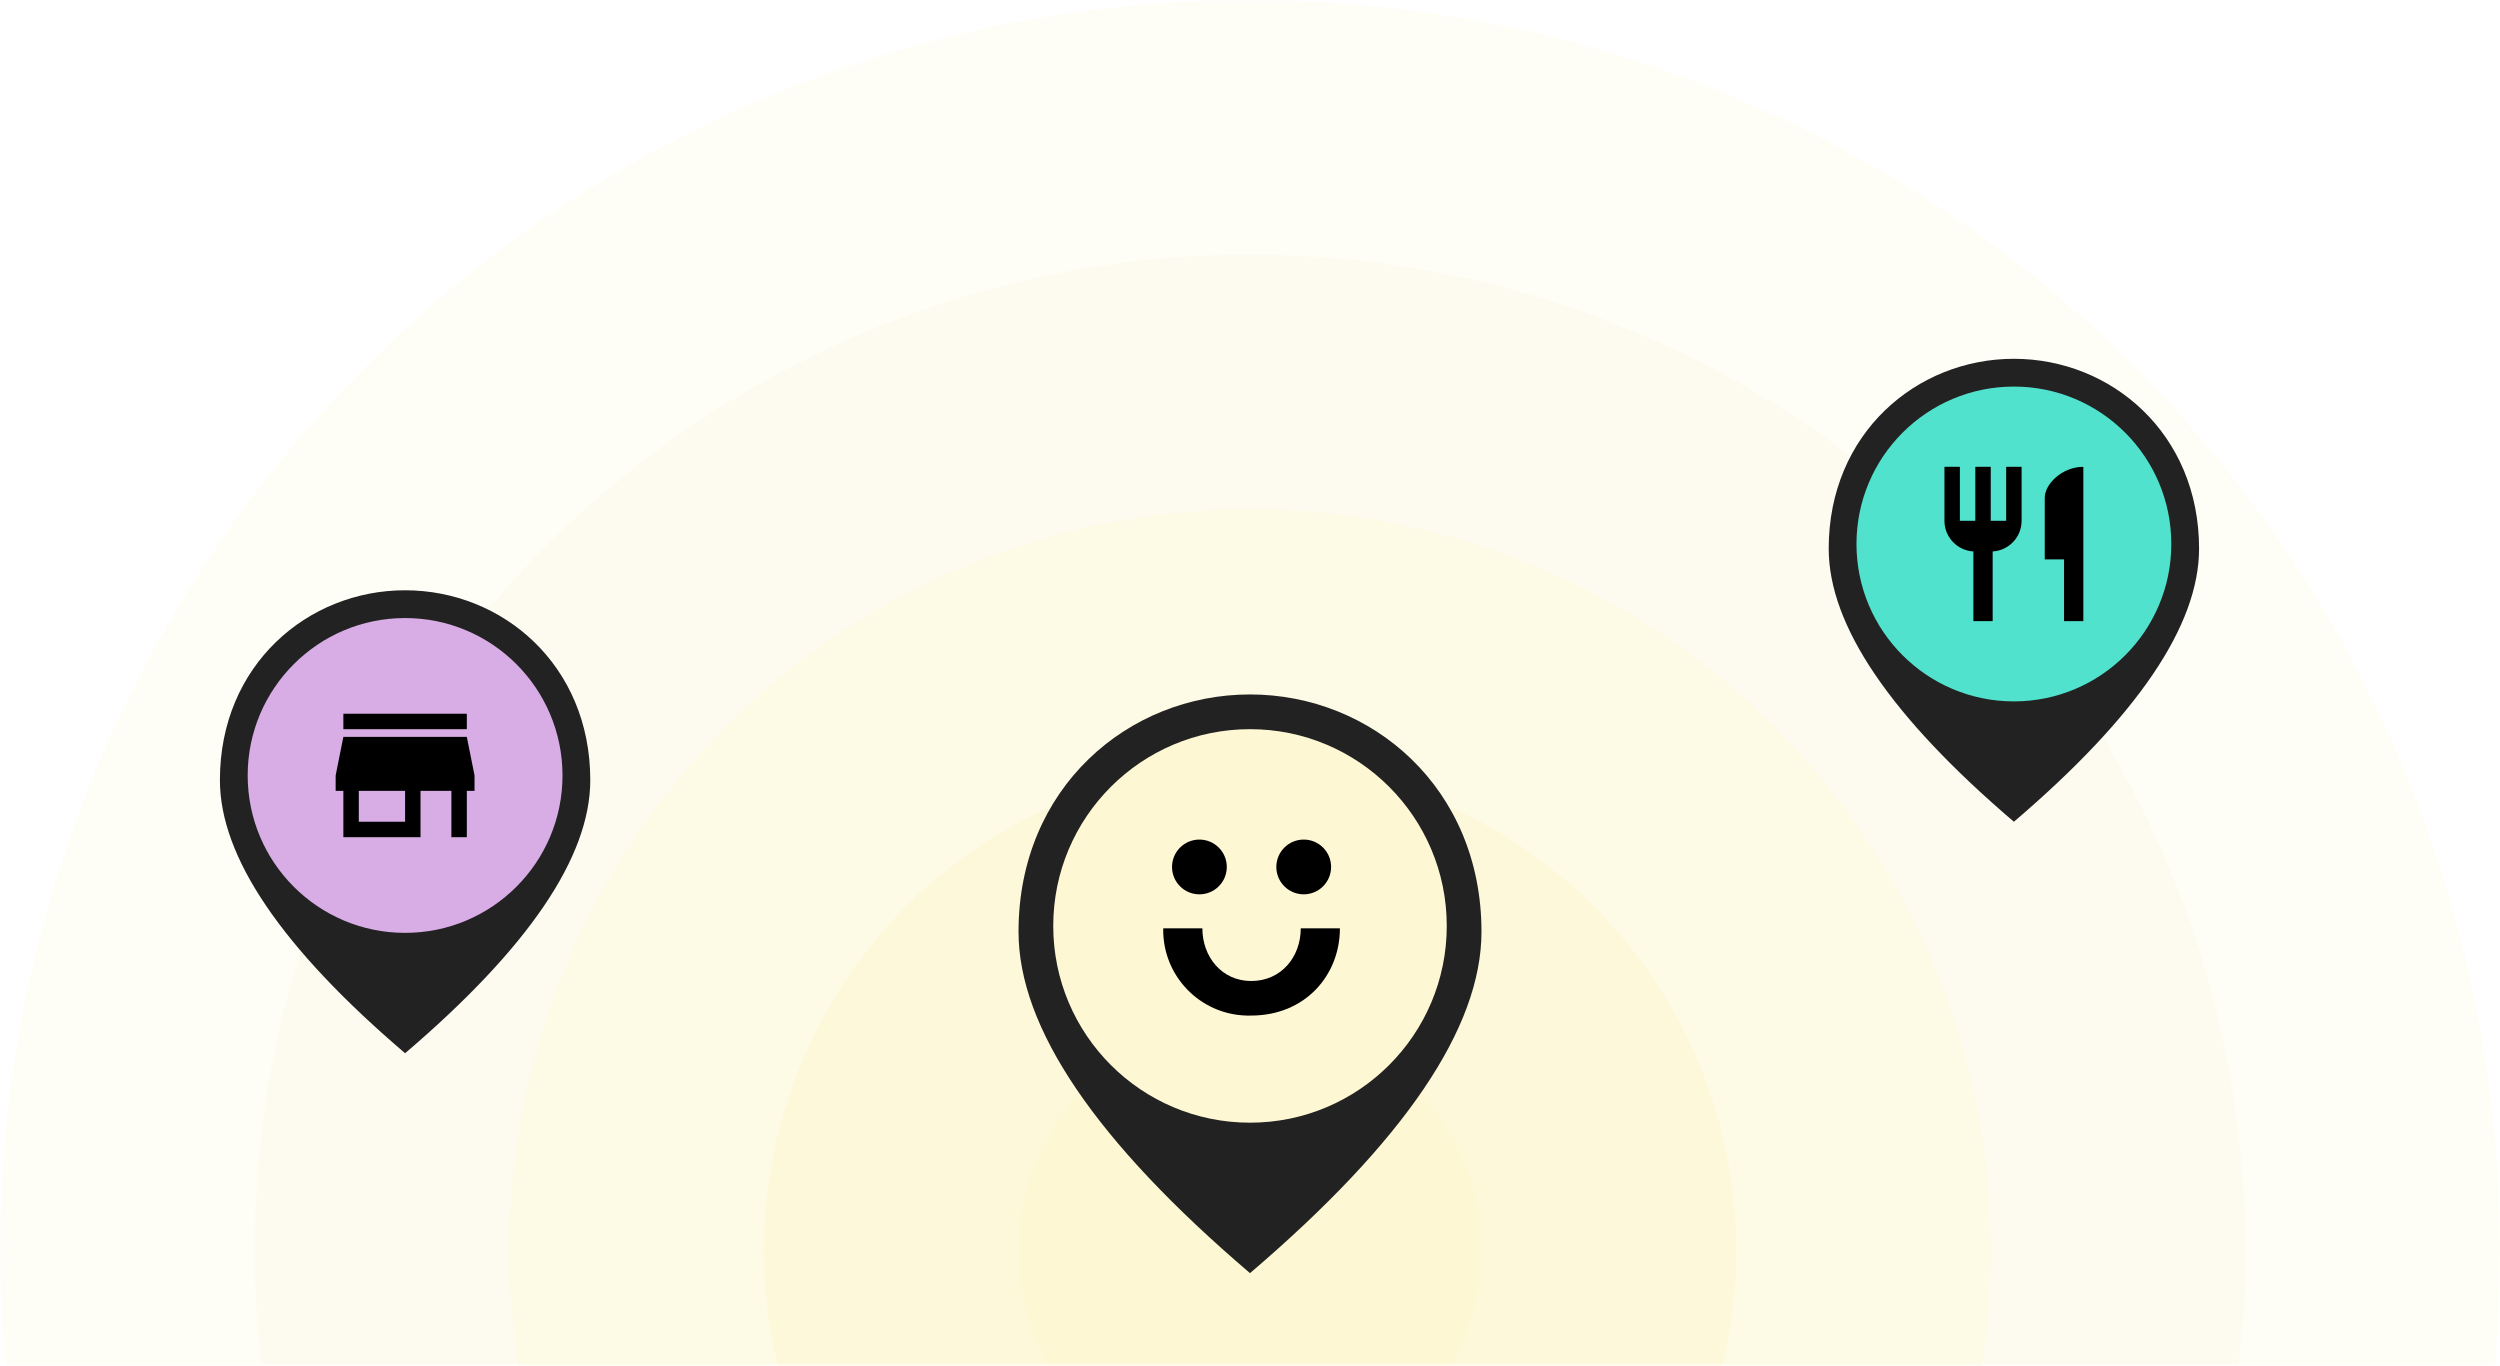 <?xml version="1.0" encoding="UTF-8"?>
<svg width="432px" height="236px" viewBox="0 0 432 236" version="1.1" xmlns="http://www.w3.org/2000/svg" xmlns:xlink="http://www.w3.org/1999/xlink">
    <title>Radar@2x</title>
    <defs>
        <rect id="path-1" x="0" y="0" width="432" height="236"></rect>
        <filter color-interpolation-filters="auto" id="filter-3">
            <feColorMatrix in="SourceGraphic" type="matrix" values="0 0 0 0 1 0 0 0 0 1 0 0 0 0 1 0 0 0 1 0"></feColorMatrix>
        </filter>
        <filter color-interpolation-filters="auto" id="filter-4">
            <feColorMatrix in="SourceGraphic" type="matrix" values="0 0 0 0 1 0 0 0 0 1 0 0 0 0 1 0 0 0 1 0"></feColorMatrix>
        </filter>
    </defs>
    <g id="Homepage_Desktop" stroke="none" stroke-width="1" fill="none" fill-rule="evenodd">
        <g id="Radar">
            <mask id="mask-2" fill="white">
                <use xlink:href="#path-1"></use>
            </mask>
            <g id="Mask"></g>
            <g id="Group" mask="url(#mask-2)">
                <g id="Group-10" fill="#FDF7D4">
                    <circle id="Oval" opacity="0.2" cx="216" cy="216" r="216"></circle>
                    <circle id="Oval" opacity="0.2" cx="216" cy="216" r="172"></circle>
                    <circle id="Oval" opacity="0.4" cx="216" cy="216" r="128"></circle>
                    <circle id="Oval" opacity="0.6" cx="216" cy="216" r="84"></circle>
                    <circle id="Oval" cx="216" cy="216" r="40"></circle>
                </g>
                <g id="fmd_good-24px-copy" transform="translate(156, 110)">
                    <polygon id="Path" points="0 0 120 0 120 120 0 120"></polygon>
                    <path d="M60,10 C39,10 20,26.1 20,51 C20,67.6 33.35,87.25 60,110 C86.65,87.25 100,67.6 100,51 C100,26.1 81,10 60,10 Z M60,60 C54.5,60 50,55.5 50,50 C50,44.5 54.5,40 60,40 C65.5,40 70,44.5 70,50 C70,55.5 65.5,60 60,60 Z" id="Shape" fill="#222222" fill-rule="nonzero"></path>
                    <circle id="Oval" fill="#FDF7D4" cx="60" cy="50" r="34"></circle>
                    <g id="Logo_Heura_Completo" transform="translate(45.003, 35.077)" fill="#000000">
                        <path d="M15.205,24.44 L15.203,24.44 C10.112,24.44 6.766,20.253 6.766,15.336 L0.003,15.336 C-0.163,23.496 6.314,30.246 14.475,30.415 C14.717,30.421 14.962,30.42 15.205,30.412 C24.513,30.412 30.534,23.458 30.534,15.336 L23.769,15.336 C23.769,20.252 20.424,24.44 15.205,24.44" id="Fill-8"></path>
                        <path d="M10.987,4.732 C10.987,7.346 8.868,9.464 6.256,9.464 C3.642,9.464 1.523,7.346 1.523,4.732 C1.523,2.119 3.642,0 6.256,0 C8.868,0 10.987,2.119 10.987,4.732" id="Fill-12"></path>
                        <path d="M29.011,4.732 C29.011,7.346 26.892,9.464 24.28,9.464 C21.666,9.464 19.547,7.346 19.547,4.732 C19.547,2.119 21.666,0 24.28,0 C26.892,0 29.011,2.119 29.011,4.732" id="Fill-14"></path>
                    </g>
                </g>
                <g transform="translate(22, 94)" id="fmd_good-24px">
                    <polygon id="Path" points="0 0 96 0 96 96 0 96"></polygon>
                    <path d="M48,8 C31.2,8 16,20.88 16,40.8 C16,54.08 26.68,69.8 48,88 C69.32,69.8 80,54.08 80,40.8 C80,20.88 64.8,8 48,8 Z" id="Path" fill="#222222" fill-rule="nonzero"></path>
                    <circle id="Oval" fill="#D8ADE6" cx="48" cy="40" r="27.2"></circle>
                    <g id="icon/store-24px-copy" transform="translate(28.8, 20.8)" filter="url(#filter-3)">
                        <g id="store-24px" transform="translate(3.2, 3.2)">
                            <polygon id="Path" points="0 0 32 0 32 32 0 32"></polygon>
                            <path d="M26.667,5.333 L5.333,5.333 L5.333,8 L26.667,8 L26.667,5.333 Z M28,18.667 L28,16 L26.667,9.333 L5.333,9.333 L4,16 L4,18.667 L5.333,18.667 L5.333,26.667 L18.667,26.667 L18.667,18.667 L24,18.667 L24,26.667 L26.667,26.667 L26.667,18.667 L28,18.667 Z M16,24 L8,24 L8,18.667 L16,18.667 L16,24 Z" id="Shape" fill="#000000" fill-rule="nonzero"></path>
                        </g>
                    </g>
                </g>
                <g transform="translate(300, 54)" id="fmd_good-24px">
                    <polygon id="Path" points="0 0 96 0 96 96 0 96"></polygon>
                    <path d="M48,8 C31.2,8 16,20.88 16,40.8 C16,54.08 26.68,69.8 48,88 C69.32,69.8 80,54.08 80,40.8 C80,20.88 64.8,8 48,8 Z" id="Path" fill="#222222" fill-rule="nonzero"></path>
                    <circle id="Oval" fill="#51E2CE" cx="48" cy="40" r="27.2"></circle>
                    <g id="icon/store-24px-copy" transform="translate(28.8, 20.8)" filter="url(#filter-4)">
                        <g id="restaurant-24px" transform="translate(3.2, 3.2)">
                            <polygon id="Path" points="0 0 32 0 32 32 0 32"></polygon>
                            <path d="M14.667,12 L12,12 L12,2.667 L9.333,2.667 L9.333,12 L6.667,12 L6.667,2.667 L4,2.667 L4,12 C4,14.827 6.213,17.12 9,17.293 L9,29.333 L12.333,29.333 L12.333,17.293 C15.12,17.12 17.333,14.827 17.333,12 L17.333,2.667 L14.667,2.667 L14.667,12 Z M21.333,8 L21.333,18.667 L24.667,18.667 L24.667,29.333 L28,29.333 L28,2.667 C24.32,2.667 21.333,5.653 21.333,8 Z" id="Shape" fill="#000000" fill-rule="nonzero"></path>
                        </g>
                    </g>
                </g>
            </g>
        </g>
    </g>
</svg>